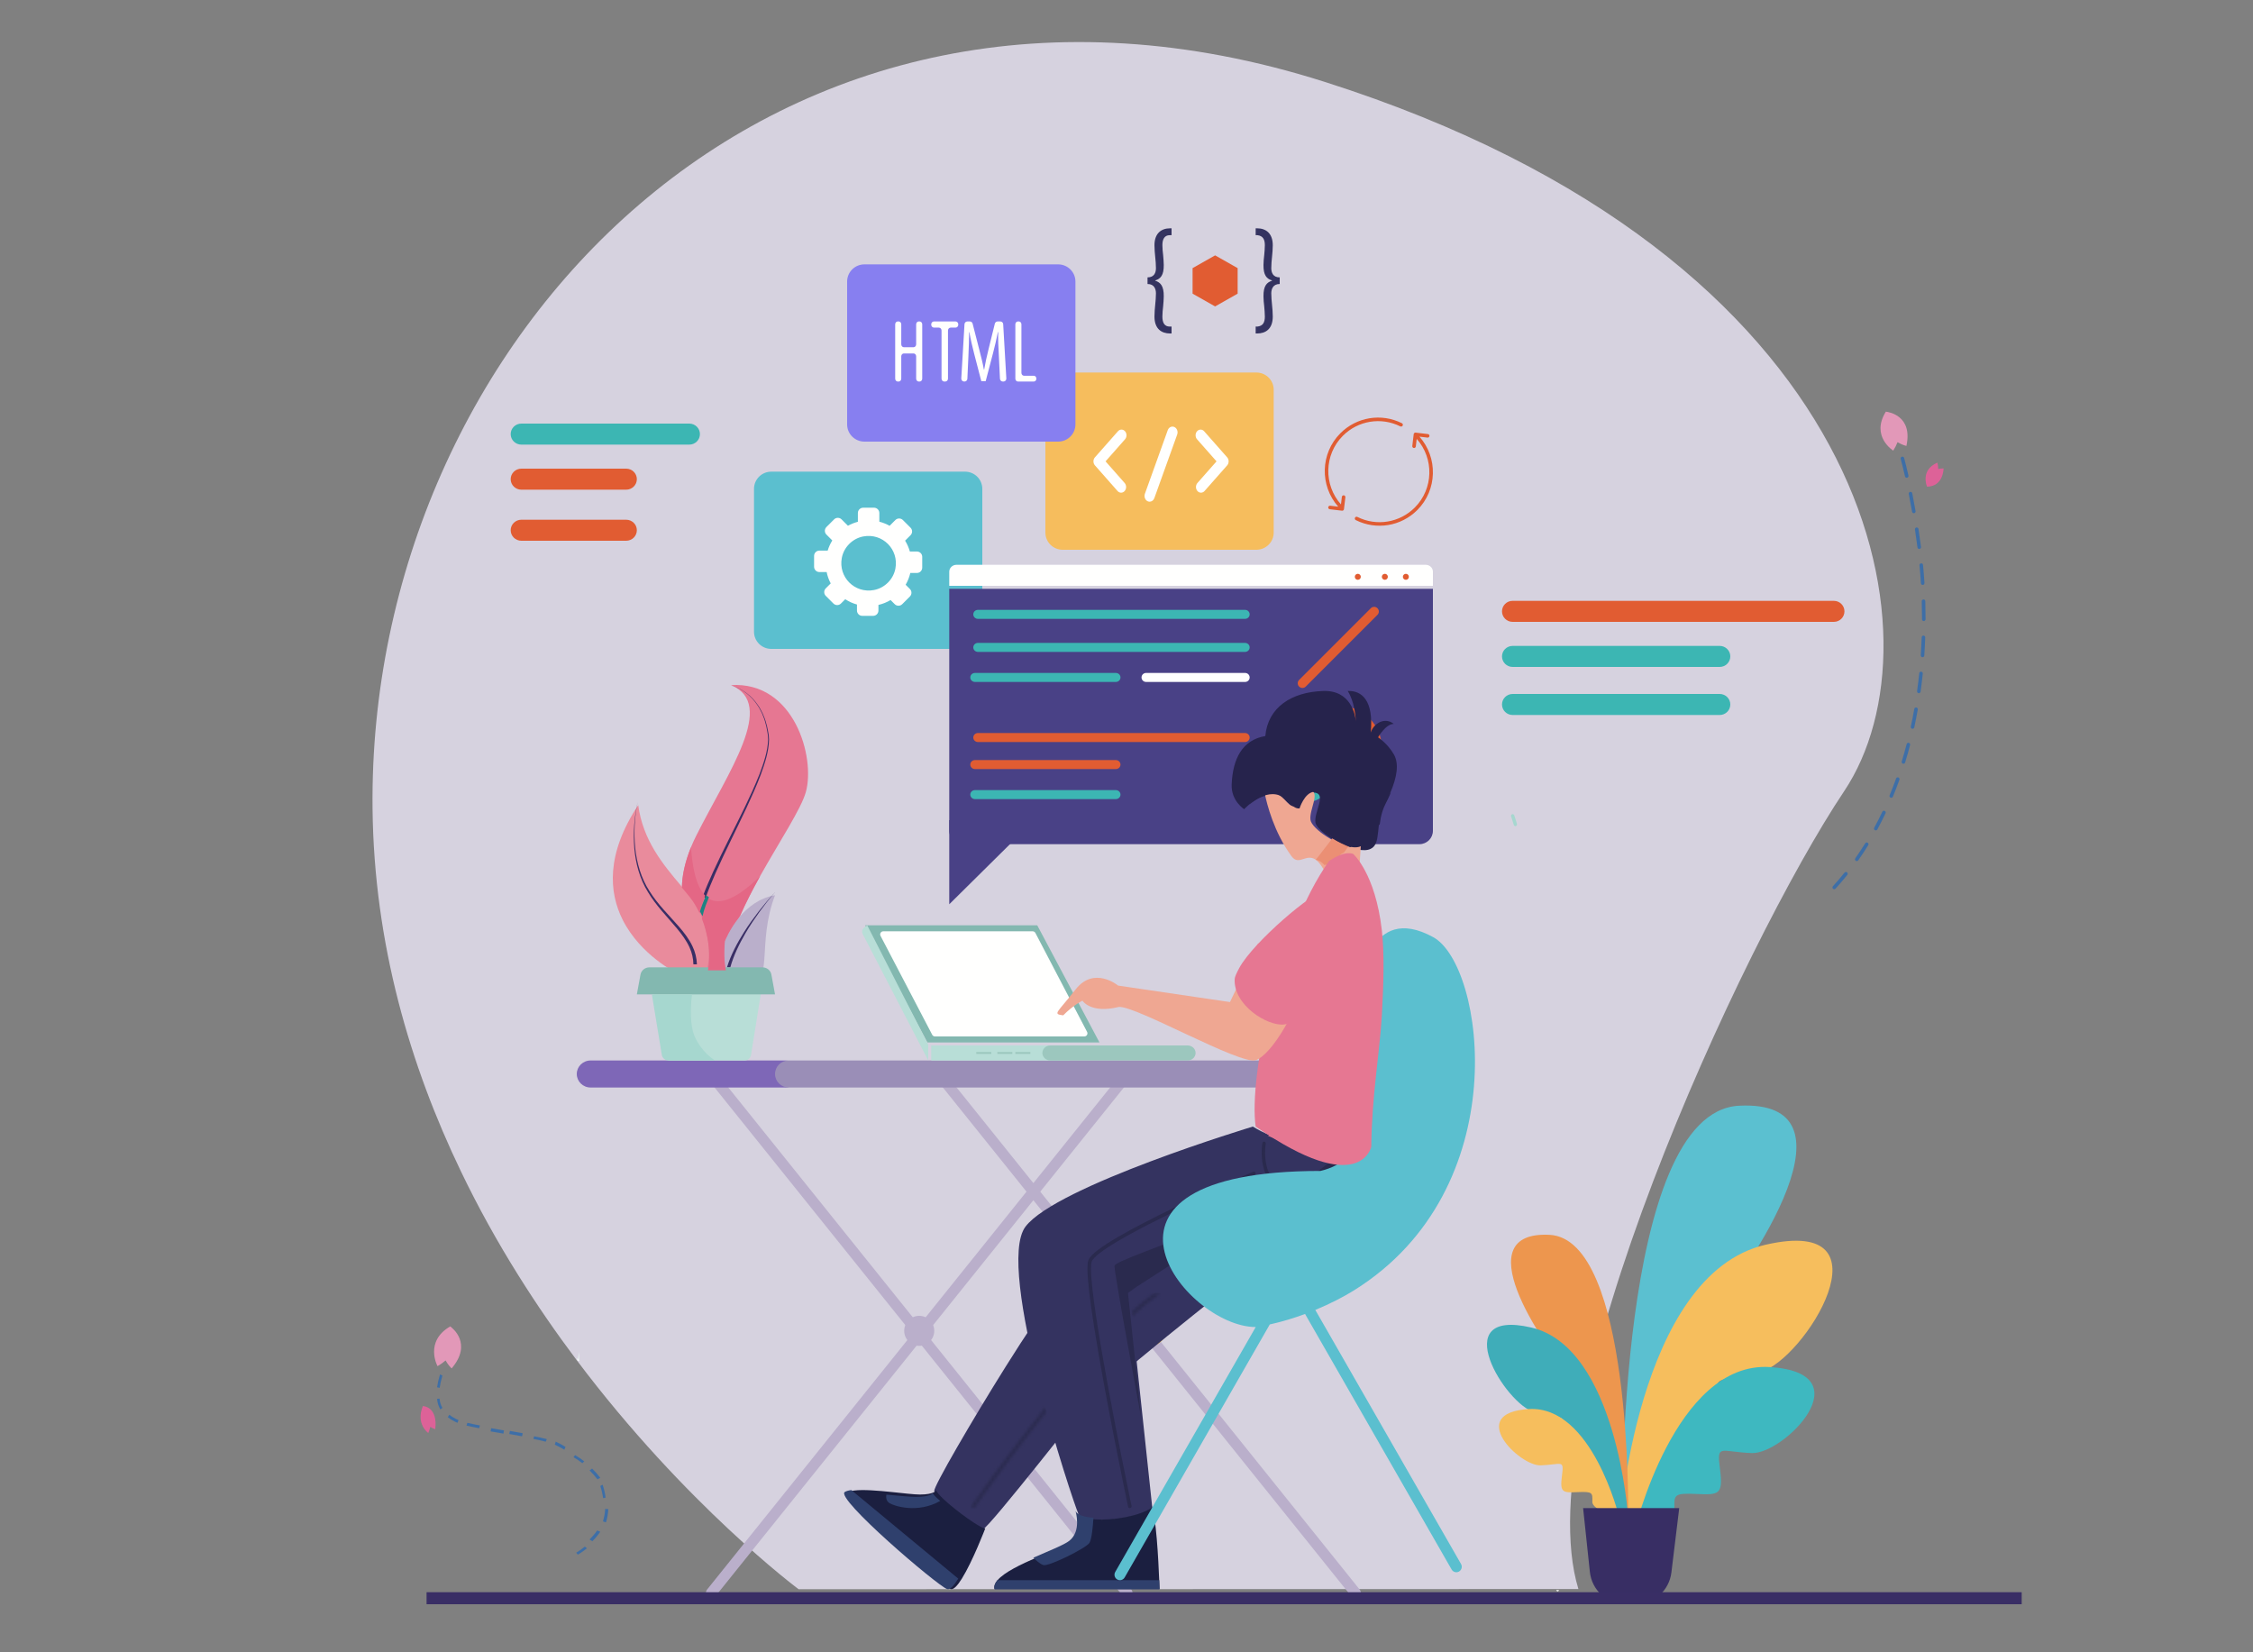 <?xml version="1.0" encoding="UTF-8"?>
<svg width="750px" height="550px" viewBox="0 0 750 550" version="1.1" xmlns="http://www.w3.org/2000/svg" xmlns:xlink="http://www.w3.org/1999/xlink">
    <rect x="0" y="0" width="750" height="550" fill="#808080" stroke="none"/>
    <!-- Generator: Sketch 52.2 (67145) - http://www.bohemiancoding.com/sketch -->
    <title>krisnela coding phase</title>
    <desc>Created with Sketch.</desc>
    <defs>
        <path d="M0.896,72.149 C0.779,72.149 0.66,72.114 0.556,72.041 C0.289,71.851 0.225,71.479 0.413,71.209 C0.419,71.2 11.406,55.398 25.167,38.248 C25.294,38.725 25.421,39.198 25.549,39.671 C15.486,52.253 6.974,64.014 3.309,69.163 C2.065,70.911 1.383,71.892 1.38,71.895 C1.266,72.061 1.082,72.149 0.896,72.149 Z M53.854,8.137 L53.699,6.663 C56.361,4.235 58.927,2.107 61.351,0.38 L63.451,0.38 C60.504,2.33 57.258,4.989 53.854,8.137 Z" id="path-1"></path>
    </defs>
    <g id="krisnela-coding-phase" stroke="none" stroke-width="1" fill="none" fill-rule="evenodd">
        <g id="Group" transform="translate(124, 14)">
            <path d="M489.901,249.361 C455.995,300.039 383.636,456.773 401.435,514.941 L141.843,515 C141.843,515 104.332,487.121 67.892,438.65 C61.27,429.844 54.683,420.349 48.369,410.224 C41.664,399.497 35.266,388.055 29.453,375.949 C12.559,340.843 0.503,300.158 0.016,255.188 C-1.685,99.522 133.283,-45.154 316.89,13.227 C500.495,71.608 523.798,198.682 489.901,249.361" id="Fill-4" fill="#D6D2DF"></path>
            <path d="M327.218,518 C326.696,518 326.179,517.772 325.826,517.334 L187.394,344.907 C186.776,344.137 186.898,343.014 187.665,342.394 C188.434,341.777 189.557,341.898 190.173,342.667 L328.606,515.093 C329.224,515.861 329.102,516.986 328.335,517.604 C328.005,517.87 327.611,518 327.218,518" id="Fill-5" fill="#BAAFCB"></path>
            <path d="M112.781,518 C112.389,518 111.994,517.87 111.666,517.604 C110.899,516.986 110.777,515.861 111.393,515.093 L249.826,342.667 C250.445,341.898 251.567,341.777 252.334,342.394 C253.102,343.014 253.224,344.137 252.605,344.907 L114.173,517.334 C113.82,517.772 113.303,518 112.781,518" id="Fill-6" fill="#BAAFCB"></path>
            <path d="M251.218,518 C250.696,518 250.18,517.772 249.827,517.334 L111.393,344.907 C110.777,344.137 110.899,343.014 111.666,342.394 C112.434,341.777 113.555,341.898 114.173,342.667 L252.606,515.093 C253.224,515.861 253.102,516.986 252.335,517.604 C252.005,517.87 251.61,518 251.218,518" id="Fill-7" fill="#BAAFCB"></path>
            <path d="M137.396,348 L72.604,348 C70.062,348 68,345.984 68,343.499 C68,341.014 70.062,339 72.604,339 L137.396,339 C139.938,339 142,341.014 142,343.499 C142,345.984 139.938,348 137.396,348" id="Fill-8" fill="#7E67B7"></path>
            <path d="M322,348 L138.559,348 C136.041,348 134,345.984 134,343.499 C134,341.014 136.041,339 138.559,339 L322,339 L322,348" id="Fill-9" fill="#9A8EB7"></path>
            <path d="M187,429 C187,431.762 184.762,434 182,434 C179.238,434 177,431.762 177,429 C177,426.24 179.238,424 182,424 C184.762,424 187,426.24 187,429" id="Fill-10" fill="#BAAFCB"></path>
            <path d="M264,429 C264,431.762 261.76,434 259,434 C256.238,434 254,431.762 254,429 C254,426.24 256.238,424 259,424 C261.76,424 264,426.24 264,429" id="Fill-11" fill="#F8C44E"></path>
            <path d="M197.236,202 L132.764,202 C129.58,202 127,199.439 127,196.282 L127,148.718 C127,145.561 129.58,143 132.764,143 L197.236,143 C200.42,143 203,145.561 203,148.718 L203,196.282 C203,199.439 200.42,202 197.236,202" id="Fill-12" fill="#5BBFCF"></path>
            <path d="M166.927,182.404 C160.522,183.616 155.019,178.113 156.231,171.708 C156.907,168.13 159.793,165.244 163.371,164.567 C169.776,163.357 175.279,168.859 174.068,175.264 C173.391,178.843 170.505,181.729 166.927,182.404 Z M181.231,169.58 L178.882,169.58 C178.522,168.297 177.99,167.081 177.298,165.967 L179.11,164.156 C179.8,163.465 179.8,162.344 179.11,161.654 L176.56,159.104 C175.868,158.414 174.749,158.414 174.058,159.104 L172.132,161.03 C171.068,160.431 169.927,159.961 168.722,159.656 L168.722,156.768 C168.722,155.791 167.931,155 166.954,155 L163.349,155 C162.371,155 161.579,155.791 161.579,156.768 L161.579,159.688 C160.41,159.99 159.302,160.434 158.269,161.004 L156.156,158.889 C155.466,158.199 154.345,158.199 153.655,158.889 L151.105,161.439 C150.414,162.131 150.414,163.25 151.105,163.941 L153.062,165.899 C152.408,166.94 151.893,168.076 151.523,169.277 L148.769,169.277 C147.792,169.277 147,170.068 147,171.045 L147,174.651 C147,175.628 147.792,176.42 148.769,176.42 L151.182,176.42 C151.453,177.753 151.911,179.022 152.539,180.197 L150.89,181.844 C150.199,182.535 150.199,183.655 150.89,184.345 L153.44,186.895 C154.132,187.586 155.251,187.586 155.942,186.895 L157.373,185.464 C158.567,186.241 159.881,186.841 161.276,187.229 L161.276,189.231 C161.276,190.208 162.069,191 163.046,191 L166.651,191 C167.629,191 168.421,190.208 168.421,189.231 L168.421,187.363 C169.866,187.023 171.227,186.472 172.466,185.731 L173.844,187.11 C174.534,187.801 175.653,187.801 176.345,187.11 L178.895,184.559 C179.586,183.869 179.586,182.749 178.895,182.059 L177.48,180.643 C178.182,179.437 178.71,178.121 179.034,176.723 L181.231,176.723 C182.206,176.723 183,175.931 183,174.954 L183,171.348 C183,170.371 182.206,169.58 181.231,169.58 Z" id="Fill-13" fill="#FFFFFE"></path>
            <path d="M294.236,169 L229.764,169 C226.581,169 224,166.441 224,163.282 L224,115.718 C224,112.559 226.581,110 229.764,110 L294.236,110 C297.419,110 300,112.559 300,115.718 L300,163.282 C300,166.441 297.419,169 294.236,169" id="Fill-14" fill="#F6BD5D"></path>
            <path d="M249.203,150 C248.776,150 248.349,149.816 248.023,149.447 L240.489,140.908 C239.837,140.17 239.837,138.972 240.489,138.235 L248.151,129.554 C248.802,128.815 249.859,128.815 250.511,129.554 C251.163,130.292 251.163,131.49 250.511,132.227 L244.029,139.571 L250.383,146.773 C251.035,147.511 251.035,148.709 250.383,149.447 C250.057,149.816 249.631,150 249.203,150" id="Fill-15" fill="#FFFFFE"></path>
            <path d="M275.796,150 C275.369,150 274.942,149.816 274.616,149.447 C273.964,148.709 273.964,147.511 274.616,146.773 L280.972,139.571 L274.488,132.227 C273.837,131.49 273.837,130.292 274.488,129.554 C275.141,128.815 276.197,128.815 276.848,129.554 L284.512,138.235 C284.826,138.589 285,139.07 285,139.571 C285,140.073 284.826,140.554 284.512,140.908 L276.976,149.447 C276.65,149.816 276.222,150 275.796,150" id="Fill-16" fill="#FFFFFE"></path>
            <path d="M258.697,153 C258.485,153 258.268,152.955 258.058,152.858 C257.189,152.459 256.773,151.337 257.125,150.354 L264.729,129.198 C265.083,128.218 266.068,127.74 266.942,128.144 C267.81,128.543 268.227,129.665 267.875,130.648 L260.27,151.803 C260,152.548 259.367,153 258.697,153" id="Fill-17" fill="#FFFFFE"></path>
            <path d="M353,181 L192,181 L192,176.298 C192,175.028 193.079,174 194.413,174 L350.587,174 C351.921,174 353,175.028 353,176.298 L353,181" id="Fill-18" fill="#FFFFFE"></path>
            <path d="M348.506,267 L196.495,267 C194.012,267 192,265.006 192,262.547 L192,182 L353,182 L353,262.547 C353,265.006 350.99,267 348.506,267" id="Fill-19" fill="#494186"></path>
            <path d="M345,178 C345,178.553 344.552,179 344.001,179 C343.448,179 343,178.553 343,178 C343,177.447 343.448,177 344.001,177 C344.552,177 345,177.447 345,178" id="Fill-20" fill="#E15C32"></path>
            <path d="M338,178 C338,178.553 337.553,179 337,179 C336.447,179 336,178.553 336,178 C336,177.447 336.447,177 337,177 C337.553,177 338,177.447 338,178" id="Fill-21" fill="#E15C32"></path>
            <path d="M329,178 C329,178.553 328.551,179 327.999,179 C327.447,179 327,178.553 327,178 C327,177.447 327.447,177 327.999,177 C328.551,177 329,177.447 329,178" id="Fill-22" fill="#E15C32"></path>
            <path d="M290.454,192 L201.548,192 C200.693,192 200,191.329 200,190.5 C200,189.671 200.693,189 201.548,189 L290.454,189 C291.309,189 292,189.671 292,190.5 C292,191.329 291.309,192 290.454,192" id="Fill-23" fill="#3CB6B3"></path>
            <path d="M290.454,203 L201.548,203 C200.693,203 200,202.329 200,201.5 C200,200.671 200.693,200 201.548,200 L290.454,200 C291.309,200 292,200.671 292,201.5 C292,202.329 291.309,203 290.454,203" id="Fill-24" fill="#3CB6B3"></path>
            <path d="M247.441,213 L200.561,213 C199.699,213 199,212.329 199,211.5 C199,210.671 199.699,210 200.561,210 L247.441,210 C248.301,210 249,210.671 249,211.5 C249,212.329 248.301,213 247.441,213" id="Fill-25" fill="#3CB6B3"></path>
            <path d="M290.454,233 L201.548,233 C200.693,233 200,232.329 200,231.5 C200,230.671 200.693,230 201.548,230 L290.454,230 C291.309,230 292,230.671 292,231.5 C292,232.329 291.309,233 290.454,233" id="Fill-26" fill="#E15C32"></path>
            <path d="M247.441,242 L200.561,242 C199.699,242 199,241.328 199,240.499 C199,239.672 199.699,239 200.561,239 L247.441,239 C248.301,239 249,239.672 249,240.499 C249,241.328 248.301,242 247.441,242" id="Fill-27" fill="#E15C32"></path>
            <path d="M247.441,252 L200.561,252 C199.699,252 199,251.328 199,250.499 C199,249.672 199.699,249 200.561,249 L247.441,249 C248.301,249 249,249.672 249,250.499 C249,251.328 248.301,252 247.441,252" id="Fill-28" fill="#3CB6B3"></path>
            <path d="M290.475,213 L257.526,213 C256.683,213 256,212.329 256,211.5 C256,210.671 256.683,210 257.526,210 L290.475,210 C291.318,210 292,210.671 292,211.5 C292,212.329 291.318,213 290.475,213" id="Fill-29" fill="#FFFFFE"></path>
            <path d="M334.542,190.67 L310.67,214.542 C310.059,215.153 309.069,215.153 308.458,214.542 C307.847,213.931 307.847,212.94 308.458,212.33 L332.33,188.458 C332.941,187.847 333.932,187.847 334.542,188.458 C335.153,189.068 335.153,190.059 334.542,190.67" id="Fill-30" fill="#E15C32"></path>
            <path d="M336,235.001 C336,242.732 329.73,249 321.999,249 C314.268,249 308,242.732 308,235.001 C308,227.268 314.268,221 321.999,221 C329.73,221 336,227.268 336,235.001" id="Fill-31" fill="#E15C32"></path>
            <path d="M319,245 C319,249.418 315.419,253 311.001,253 C306.582,253 303,249.418 303,245 C303,240.582 306.582,237 311.001,237 C315.419,237 319,240.582 319,245" id="Fill-32" fill="#3CB6B3"></path>
            <polyline id="Fill-33" fill="#494186" points="192 259 192 287 218 261.265"></polyline>
            <polyline id="Fill-34" fill="#83B8B0" points="164 294 221.285 294 242 333 184.715 333 164 294"></polyline>
            <path d="M186.323,330.443 L169.119,297.515 C168.759,296.824 169.262,296 170.045,296 L219.752,296 C220.141,296 220.497,296.214 220.677,296.557 L237.881,329.485 C238.242,330.176 237.739,331 236.956,331 L187.249,331 C186.86,331 186.503,330.786 186.323,330.443" id="Fill-35" fill="#FFFFFE"></path>
            <polygon id="Fill-36" fill="#B8DED7" points="186 339 232 339 232 334 186 334"></polygon>
            <path d="M271.344,334 L225.654,334 C224.188,334 223,335.12 223,336.499 C223,337.88 224.188,339 225.654,339 L271.344,339 C272.812,339 274,337.88 274,336.499 C274,335.12 272.812,334 271.344,334" id="Fill-37" fill="#9CC7BE"></path>
            <path d="M185,333.7 L164.688,294 L163.669,294.776 C163.013,295.277 162.809,296.188 163.193,296.927 L185,339 L185,333.7" id="Fill-38" fill="#B8DED7"></path>
            <polygon id="Fill-39" fill="#9CC7BE" points="201 336.804 206 336.804 206 336.196 201 336.196"></polygon>
            <polygon id="Fill-40" fill="#9CC7BE" points="208 336.804 213 336.804 213 336.196 208 336.196"></polygon>
            <polygon id="Fill-41" fill="#9CC7BE" points="214 336.804 219 336.804 219 336.196 214 336.196"></polygon>
            <path d="M289,411.274 C289,411.274 241.859,448.024 234.382,457.359 C231.563,460.896 226.645,467.087 221.552,473.434 C213.188,483.861 204.313,494.727 203.259,494.988 C201.577,495.414 187.431,484.632 187.004,482.306 C186.743,480.858 199.622,458.725 210.771,440.93 C217.559,430.114 223.695,420.883 225.852,418.89 C231.551,413.6 266.62,395 266.62,395 L289,411.274" id="Fill-42" fill="#343360"></path>
            <g id="Group-45" transform="translate(199, 416)">
                <mask id="mask-2" fill="white">
                    <use xlink:href="#path-1"></use>
                </mask>
                <g id="Clip-44"></g>
                <polygon id="Fill-43" fill="#2A2A4E" mask="url(#mask-2)" points="0.225 72.149 63.451 72.149 63.451 0.38 0.225 0.38"></polygon>
            </g>
            <path d="M338.74,250.086 C338.239,251.232 337.663,252.425 337.018,253.643 C333.535,260.28 336.108,266.928 332.135,268.623 C331.897,268.719 331.632,268.814 331.334,268.874 C326.212,270.008 314.414,263.204 313.898,259.803 C313.385,256.401 317.536,250.576 313.898,249.872 C310.262,249.167 308.299,255.266 308.299,255.266 C305.308,255.577 304.243,250.576 299.336,250.576 C298.643,250.576 297.961,250.672 297.303,250.839 C294.994,251.412 292.972,252.832 291.678,253.93 C290.722,254.729 290.171,255.362 290.171,255.362 C290.171,255.362 285.804,252.605 286.007,247.174 C286.353,238.568 289.536,232.29 297.207,231.012 C298.056,221.44 305.954,216.331 316.506,216.009 C325.758,215.722 327.145,224.018 327.36,226.083 C327.278,224.543 326.847,219.481 324.645,216.009 C329.275,215.805 333.356,219.101 332.29,229.843 C333.356,226.645 337.089,224.626 339.961,226.965 C337.304,226.965 334.743,231.429 334.743,231.429 C334.743,231.429 337.867,233.423 339.997,237.111 C341.768,240.156 341.098,244.655 338.74,250.086" id="Fill-46" fill="#26234C"></path>
            <path d="M329,267.679 L328.891,269.244 L328.518,274.791 C328.518,274.791 320.689,282.011 316.248,274.791 L316.15,274.649 C314.775,272.445 313.533,271.674 312.4,271.531 C311.542,271.42 310.74,271.664 309.973,271.909 C308.554,272.362 307.253,272.816 305.925,270.998 C300.077,262.996 297.747,253.727 297,250.016 C297.604,249.851 298.23,249.756 298.867,249.756 C303.376,249.756 304.354,254.722 307.102,254.414 C307.102,254.414 308.905,248.357 312.246,249.056 C315.588,249.756 311.774,255.54 312.246,258.919 C312.455,260.424 314.732,262.605 317.61,264.455 C320.964,266.624 325.143,268.343 327.79,268.012 C327.955,267.987 328.111,267.962 328.264,267.928 C328.538,267.868 328.781,267.774 329,267.679" id="Fill-47" fill="#EFA792"></path>
            <path d="M319.926,277 C319.269,276.492 318.644,275.786 318.075,274.83 L317.979,274.685 C317.644,274.132 317.319,273.669 317,273.28 C318.403,271.999 320.663,270.356 322.999,269.001 C322.999,269.001 323,269.001 323,269 C322.417,269.966 322.125,270.643 322.031,270.876 L322.02,270.96 C321.857,271.746 321.694,272.569 321.542,273.428 C321.376,274.317 321.21,275.24 321.047,276.199 C320.708,276.44 320.333,276.709 319.926,277" id="Fill-49" fill="#EB8F74"></path>
            <path d="M339,379.363 C339,380.207 330.492,399.971 323.356,402.8 C316.221,405.628 273.218,402.515 273.218,402.515 L251.956,416.361 L259.507,487.147 L259.603,488.088 C253.1,492.318 236.718,493.459 234.951,489.81 L234.94,489.785 C233.233,486.113 207.151,407.886 217.364,394.325 C227.566,380.777 293.061,361 293.061,361 C294.768,362.082 296.748,363.056 298.908,363.925 C306.186,366.895 315.434,368.761 322.474,369.855 C325.181,370.272 327.556,370.581 329.37,370.793 C331.661,371.067 333.045,371.175 333.045,371.175 C333.045,371.175 339,378.508 339,379.363" id="Fill-51" fill="#343360"></path>
            <path d="M262,515 L207.089,515 C206.816,514.032 207.184,513.053 208.014,512.061 C210.24,509.393 215.822,506.713 221.202,504.4 C226.309,502.204 231.216,500.317 232.862,499.018 C236.738,495.96 234.948,490.011 234.841,489.645 C235.433,490.861 237.673,491.544 240.637,491.746 C246.454,492.159 255.046,490.719 259.323,487.935 L259.228,487 C260.863,490.117 261.634,505.522 261.894,512.061 C261.965,513.866 262,515 262,515" id="Fill-52" fill="#1B1F40"></path>
            <path d="M240,491.209 C239.829,493.952 239.438,498.394 238.658,499.587 C237.5,501.361 225.037,507.554 223.305,506.96 C222.184,506.587 220.818,505.345 220,504.514 C225.256,502.205 230.305,500.221 231.999,498.855 C235.988,495.64 234.146,489.385 234.036,489 C234.645,490.278 236.95,490.997 240,491.209" id="Fill-53" fill="#2F406D"></path>
            <path d="M262,515 L207.089,515 C206.816,514.012 207.184,513.013 208.014,512 L261.894,512 C261.965,513.843 262,515 262,515" id="Fill-54" fill="#2F406D"></path>
            <path d="M204,494.716 C204,494.716 199.813,505.687 196.185,511.493 C194.746,513.81 193.379,515.312 192.414,514.945 C189.025,513.68 154.961,484.891 158.219,482.787 C158.696,482.48 159.457,482.267 160.409,482.148 C163.371,481.77 168.283,482.183 172.827,482.645 C176.727,483.047 180.354,483.484 182.246,483.484 C187.05,483.484 187.681,482.077 187.681,482.077 C187.788,482.633 188.692,483.686 190.036,484.962 C194.246,488.934 202.715,495.036 204,494.716" id="Fill-55" fill="#1B1F40"></path>
            <path d="M189,485.604 C181.472,489.893 173.622,487.312 172.07,486.33 C170.929,485.614 170.929,484.282 171.055,483.512 C175.122,483.875 178.904,484.27 180.877,484.27 C185.886,484.27 186.544,483 186.544,483 C186.656,483.502 187.598,484.452 189,485.604" id="Fill-56" fill="#2F406D"></path>
            <path d="M195,511.477 C193.568,513.804 192.208,515.313 191.247,514.945 C187.875,513.674 153.976,484.755 157.218,482.641 C157.693,482.334 158.45,482.119 159.398,482 L195,511.477" id="Fill-57" fill="#2F406D"></path>
            <path d="M302.43,382 C302.351,382 302.27,381.984 302.194,381.946 C299.542,380.657 297.97,378.482 297.094,376.208 C296.214,373.931 296.001,371.548 296,369.715 C296,367.831 296.23,366.523 296.234,366.498 C296.285,366.204 296.525,366 296.794,366 C296.829,366 296.863,366.003 296.898,366.01 C297.209,366.073 297.412,366.392 297.353,366.723 C297.353,366.723 297.342,366.788 297.323,366.928 C297.302,367.07 297.275,367.277 297.248,367.542 C297.195,368.071 297.139,368.827 297.139,369.715 C297.139,371.447 297.349,373.682 298.147,375.741 C298.949,377.804 300.307,379.683 302.666,380.836 C302.953,380.975 303.079,381.337 302.948,381.644 C302.854,381.867 302.646,382 302.43,382" id="Fill-59" fill="#2A2A4E"></path>
            <path d="M252.101,488 C251.828,488 251.582,487.809 251.523,487.53 C251.523,487.525 243.923,451.418 240.118,427.043 C238.85,418.91 238.001,412.102 238,408.294 C238.004,407.076 238.075,406.176 238.303,405.526 C238.51,404.966 238.909,404.431 239.458,403.855 C240.007,403.28 240.715,402.672 241.563,402.025 C243.258,400.733 245.511,399.29 248.14,397.755 C253.394,394.687 260.145,391.255 266.816,388.041 C280.155,381.611 293.172,376.051 293.176,376.048 C293.251,376.016 293.331,376 293.408,376 C293.637,376 293.857,376.136 293.952,376.36 C294.081,376.661 293.941,377.009 293.64,377.138 C293.636,377.139 292.035,377.824 289.373,378.993 C286.71,380.163 282.991,381.814 278.769,383.745 C270.325,387.605 259.863,392.582 251.815,397.032 C246.454,399.989 242.145,402.747 240.312,404.674 C239.822,405.182 239.521,405.629 239.416,405.93 C239.277,406.295 239.178,407.143 239.182,408.294 C239.178,414.705 241.76,430.694 244.668,446.563 C247.575,462.444 250.808,478.258 252.101,484.5 C252.469,486.285 252.68,487.284 252.68,487.286 C252.748,487.606 252.543,487.92 252.224,487.988 C252.183,487.997 252.141,488 252.101,488" id="Fill-60" fill="#2A2A4E"></path>
            <path d="M255.901,458 C255.901,458 247,410.473 247,407.366 C247,404.713 305.842,387.747 321.352,370 C324.033,370.423 326.387,370.73 328.181,370.94 C328.214,371.169 328.246,371.398 328.278,371.625 C328.734,374.981 329,378.081 329,380.763 C329,386.558 327.759,390.414 324.519,390.746 C316.373,391.6 311.031,391.873 309.07,400.04 L272.556,402.578 L254.364,414.337 L251.493,416.388 L255.901,458" id="Fill-61" fill="#2A2A4E"></path>
            <path d="M296,347 C296.475,345.936 296.973,344.789 297.51,343.545 C298.606,340.981 299.283,337.299 299.7,333.04 C307.353,325.727 314.024,314.744 313.7,305 C314.204,310.61 314.628,322.521 310.088,328.904 C306.324,334.195 300.261,340.911 296,347" id="Fill-62" fill="#25ABA7"></path>
            <path d="M328,371 C326.214,370.785 323.876,370.474 321.211,370.054 C314.277,368.95 305.168,367.068 298,364.07 C304.322,363.842 317.85,359.597 319.484,328 C320.223,333.912 321.34,340.039 322.891,346.311 C324.966,354.639 326.93,363.431 328,371" id="Fill-64" fill="#E67792"></path>
            <path d="M316.764,273.755 C316.584,273.558 316.409,273.389 316.235,273.245 C316.409,273.389 316.586,273.557 316.765,273.753 C316.765,273.755 316.765,273.755 316.764,273.755" id="Fill-65" fill="#E7F4F1"></path>
            <path d="M316.959,274 C316.7,273.709 316.445,273.46 316.194,273.249 C315.423,272.595 314.694,272.305 314,272.222 L319.581,265 C321.278,266.044 323.17,266.987 324.994,267.657 L325,267.652 L324.994,267.657 C324.483,268.271 324.061,268.839 323.716,269.342 C323.626,269.47 323.543,269.596 323.464,269.716 C320.931,271.072 318.481,272.717 316.959,274" id="Fill-66" fill="#EB8F74"></path>
            <path d="M296,335 C295.846,334.992 295.691,334.98 295.531,334.962 C295.691,334.98 295.846,334.992 296,335 M295.142,334.91 C289.797,334.082 281.676,328.13 282.01,321 C281.676,328.13 289.797,334.082 295.142,334.91" id="Fill-68" fill="#1E7572"></path>
            <path d="M335.195,261 C335.312,259.732 335.483,258.381 335.805,257 C335.484,258.38 335.315,259.73 335.198,260.997 C335.197,260.999 335.196,260.999 335.195,261" id="Fill-69" fill="#232340"></path>
            <path d="M325.521,268 C324.533,267.644 323.522,267.213 322.535,266.727 C321.672,266.302 320.825,265.836 320.022,265.348 C318.628,264.507 317.362,263.597 316.369,262.712 C315.136,261.611 314.32,260.548 314.191,259.696 C314.16,259.488 314.146,259.269 314.147,259.044 C314.15,256.705 315.698,253.577 315.698,251.564 C315.698,250.569 315.32,249.847 314.191,249.625 C313.993,249.585 313.8,249.568 313.611,249.568 C313.61,249.568 313.607,249.568 313.606,249.568 C311.913,249.572 310.629,251.064 309.783,252.497 C309.004,253.822 308.599,255.096 308.599,255.096 C308.51,255.106 308.421,255.11 308.335,255.11 C308.333,255.11 308.33,255.11 308.329,255.11 C306.771,255.107 305.726,253.615 304.277,252.301 C303.134,251.265 301.741,250.34 299.648,250.34 C298.956,250.34 298.275,250.437 297.618,250.606 C295.311,251.187 293.292,252.627 292,253.741 C292,253.741 296.557,247.259 303.883,247.259 C304.623,247.259 305.391,247.326 306.186,247.471 C306.186,247.471 305.057,245.292 300.027,245.292 C299.728,245.292 299.416,245.3 299.088,245.316 C303.942,243.714 308.1,243 311.583,243 C316.866,243 320.599,244.642 322.868,247.326 C324.892,249.727 328.714,252.502 332.761,252.503 C334.853,252.503 337.004,251.762 339,249.843 C338.499,251.005 337.924,252.215 337.28,253.45 C336.817,254.344 336.462,255.238 336.185,256.119 C335.715,257.611 335.465,259.071 335.294,260.44 C334.592,260.808 333.929,261.182 333.3,261.56 C329.608,263.787 327.123,266.098 325.521,268" id="Fill-70" fill="#26234C"></path>
            <path d="M322,266 C321.134,265.581 320.285,265.121 319.479,264.634 L319.475,264.64 C318.077,263.804 316.81,262.901 315.814,262.022 C316.81,262.9 318.08,263.801 319.479,264.634 C320.285,265.118 321.134,265.58 322,266 M313.628,259.035 C313.597,258.828 313.583,258.611 313.584,258.389 C313.583,258.611 313.597,258.828 313.628,259.035 M307.747,254.491 C306.183,254.488 305.135,253.01 303.681,251.708 C305.135,253.01 306.183,254.488 307.747,254.491 M315.14,250.978 C315.14,249.992 314.76,249.277 313.628,249.057 C313.43,249.018 313.235,249 313.047,249 C313.235,249 313.429,249.018 313.628,249.057 C314.76,249.277 315.14,249.992 315.14,250.978 M297,250.029 C297.659,249.862 298.342,249.765 299.036,249.765 C298.342,249.765 297.659,249.862 297,250.029" id="Fill-71" fill="#EB8F74"></path>
            <path d="M335.5,262.505 C335.5,262.505 335.5,262.503 335.498,262.502 C335.498,262.5 335.498,262.498 335.5,262.495 C335.5,262.497 335.5,262.498 335.502,262.498 C335.502,262.5 335.502,262.502 335.5,262.505" id="Fill-72" fill="#232340"></path>
            <path d="M334.932,262.807 C334.647,262.587 334.358,262.382 334.067,262.193 C334.358,262.38 334.646,262.582 334.933,262.8 C334.932,262.803 334.932,262.805 334.932,262.807" id="Fill-73" fill="#1F1816"></path>
            <path d="M324.993,267.933 C324.001,267.692 322.99,267.397 322,267.067 C322.992,267.397 324.007,267.688 325,267.928 L324.993,267.933" id="Fill-74" fill="#191413"></path>
            <path d="M324.995,268 C323.312,267.245 321.566,266.183 320,265.007 L320.004,265 C320.735,265.553 321.505,266.077 322.29,266.553 C323.187,267.102 324.102,267.593 325,267.995 L324.995,268" id="Fill-75" fill="#E5765A"></path>
            <path d="M380.447,261 C380.214,261 379.996,260.838 379.921,260.585 C379.645,259.654 379.423,258.959 379.271,258.496 C379.119,258.033 379.038,257.812 379.038,257.812 C378.927,257.505 379.068,257.16 379.351,257.041 C379.417,257.013 379.485,257 379.552,257 C379.774,257 379.981,257.143 380.066,257.378 C380.07,257.39 380.413,258.336 380.974,260.223 C381.067,260.536 380.906,260.872 380.616,260.971 C380.56,260.991 380.502,261 380.447,261" id="Fill-79" fill="#A6D7CF"></path>
            <path d="M486.591,282 C486.448,282 486.305,281.948 486.192,281.843 C485.951,281.623 485.935,281.248 486.155,281.006 C487.501,279.53 488.794,278.017 490.033,276.469 C490.15,276.324 490.32,276.249 490.494,276.249 C490.624,276.249 490.755,276.291 490.863,276.38 C491.118,276.584 491.158,276.958 490.954,277.213 C489.699,278.78 488.391,280.312 487.027,281.807 C486.91,281.935 486.751,282 486.591,282 M494.1,272.632 C493.983,272.632 493.863,272.595 493.761,272.523 C493.494,272.333 493.43,271.963 493.618,271.695 C494.766,270.063 495.864,268.401 496.91,266.71 C497.021,266.529 497.214,266.429 497.412,266.429 C497.518,266.429 497.626,266.458 497.723,266.518 C498,266.691 498.085,267.056 497.914,267.334 C496.856,269.046 495.747,270.729 494.584,272.379 C494.469,272.543 494.287,272.632 494.1,272.632 M500.424,262.414 C500.329,262.414 500.232,262.391 500.142,262.341 C499.855,262.185 499.749,261.824 499.905,261.537 C500.856,259.783 501.757,258.004 502.611,256.204 C502.712,255.989 502.924,255.864 503.145,255.864 C503.23,255.864 503.317,255.883 503.399,255.922 C503.694,256.063 503.82,256.417 503.678,256.712 C502.816,258.533 501.904,260.331 500.944,262.104 C500.837,262.301 500.633,262.414 500.424,262.414 M505.58,251.553 C505.505,251.553 505.429,251.538 505.355,251.508 C505.053,251.382 504.91,251.035 505.034,250.732 C505.797,248.887 506.512,247.024 507.184,245.145 C507.27,244.903 507.499,244.752 507.74,244.752 C507.806,244.752 507.874,244.764 507.941,244.787 C508.247,244.897 508.407,245.237 508.297,245.545 C507.619,247.442 506.896,249.324 506.126,251.186 C506.033,251.415 505.813,251.553 505.58,251.553 M509.635,240.229 C509.577,240.229 509.518,240.22 509.46,240.202 C509.148,240.106 508.973,239.774 509.069,239.461 C509.655,237.549 510.198,235.628 510.701,233.697 C510.77,233.429 511.01,233.252 511.273,233.252 C511.322,233.252 511.373,233.259 511.423,233.272 C511.738,233.355 511.927,233.678 511.845,233.996 C511.339,235.944 510.79,237.883 510.2,239.81 C510.122,240.065 509.888,240.229 509.635,240.229 M512.668,228.585 C512.626,228.585 512.584,228.581 512.541,228.572 C512.223,228.503 512.02,228.187 512.09,227.866 C512.514,225.91 512.899,223.948 513.245,221.985 C513.297,221.697 513.545,221.495 513.827,221.495 C513.861,221.495 513.896,221.498 513.931,221.504 C514.251,221.56 514.467,221.869 514.409,222.191 C514.061,224.169 513.672,226.146 513.245,228.119 C513.185,228.397 512.94,228.585 512.668,228.585 M514.763,216.736 C514.737,216.736 514.709,216.734 514.68,216.73 C514.358,216.685 514.131,216.386 514.176,216.062 C514.452,214.073 514.69,212.088 514.893,210.107 L514.894,210.107 C514.924,209.802 515.181,209.575 515.48,209.575 C515.501,209.575 515.521,209.576 515.541,209.578 C515.866,209.611 516.103,209.902 516.07,210.228 C515.865,212.223 515.625,214.223 515.348,216.224 C515.307,216.521 515.053,216.736 514.763,216.736 M515.992,204.763 C515.979,204.763 515.964,204.763 515.951,204.761 C515.625,204.74 515.379,204.457 515.402,204.13 C515.538,202.121 515.639,200.124 515.709,198.138 C515.719,197.818 515.982,197.566 516.298,197.566 C516.305,197.566 516.312,197.566 516.32,197.566 C516.646,197.577 516.9,197.853 516.89,198.18 C516.821,200.177 516.718,202.189 516.581,204.211 C516.559,204.524 516.301,204.763 515.992,204.763 M516.408,192.734 C516.081,192.734 515.817,192.467 515.817,192.139 L515.818,191.781 C515.818,189.883 515.788,188.002 515.732,186.141 C515.722,185.813 515.979,185.541 516.305,185.53 C516.311,185.53 516.317,185.53 516.323,185.53 C516.642,185.53 516.905,185.784 516.913,186.104 C516.971,187.977 517,189.871 517,191.781 L517,192.142 C516.999,192.468 516.734,192.734 516.408,192.734 M516.042,180.704 C515.733,180.704 515.473,180.462 515.453,180.149 C515.326,178.123 515.167,176.129 514.979,174.169 C514.949,173.843 515.187,173.553 515.511,173.523 C515.531,173.52 515.55,173.52 515.569,173.52 C515.869,173.52 516.128,173.749 516.156,174.056 C516.346,176.027 516.506,178.036 516.633,180.074 C516.653,180.401 516.406,180.682 516.08,180.703 C516.068,180.704 516.055,180.704 516.042,180.704 M514.893,168.727 C514.599,168.727 514.345,168.51 514.306,168.21 C514.038,166.143 513.759,164.16 513.471,162.263 C513.424,161.938 513.645,161.637 513.968,161.588 C513.999,161.583 514.027,161.58 514.058,161.58 C514.344,161.58 514.596,161.792 514.641,162.085 C514.929,163.991 515.209,165.982 515.479,168.057 C515.521,168.382 515.293,168.679 514.969,168.721 C514.943,168.726 514.917,168.727 514.893,168.727 M513.093,156.827 C512.81,156.827 512.561,156.624 512.511,156.335 C512.147,154.243 511.777,152.276 511.41,150.435 C511.347,150.113 511.553,149.8 511.874,149.737 C511.913,149.729 511.952,149.725 511.991,149.725 C512.267,149.725 512.514,149.921 512.57,150.202 C512.938,152.053 513.31,154.029 513.675,156.132 C513.731,156.454 513.516,156.761 513.194,156.818 C513.161,156.824 513.126,156.827 513.093,156.827 M510.73,145.028 C510.461,145.028 510.217,144.842 510.155,144.567 C509.652,142.374 509.167,140.433 508.718,138.745 C508.634,138.429 508.822,138.104 509.137,138.02 C509.187,138.006 509.239,138 509.29,138 C509.551,138 509.789,138.174 509.86,138.439 C510.312,140.142 510.801,142.096 511.306,144.302 C511.38,144.62 511.182,144.939 510.863,145.012 C510.818,145.022 510.775,145.028 510.73,145.028" id="Fill-80" fill="#3D6EA7"></path>
            <path d="M354,340 C354,339.14 354,338.292 353.988,337.445 C354,338.292 354,339.14 354,340 M332.485,261.296 C332.324,261.194 332.163,261.095 332,261 C332.163,261.095 332.324,261.194 332.485,261.296" id="Fill-84" fill="#72ADA5"></path>
            <path d="M144.255,249.66 C142.714,255.178 135.643,265.883 129.187,277.346 C122.129,289.853 115.817,303.253 118.286,311.761 C118.9,313.896 119.177,315.462 119.177,316.59 C119.202,320.293 116.347,319.142 113.468,317.041 C110.529,314.894 107.553,311.761 107.553,311.761 L107.77,295.265 C107.77,295.265 98.279,286.673 106.073,267.876 C106.566,266.689 107.132,265.455 107.77,264.173 C118.503,242.813 134.595,220.395 119.358,214.046 C140.401,212.777 147.484,238.113 144.255,249.66" id="Fill-86" fill="#E67792"></path>
            <path d="M118.502,213.5 C118.501,213.5 118.499,213.5 118.498,213.5 C118.499,213.5 118.501,213.5 118.502,213.5" id="Fill-87" fill="#E0F1EE"></path>
            <path d="M110.831,285 C110.54,284.786 110.263,284.546 110,284.282 C111.003,281.574 112.158,278.93 113.345,276.308 C116.687,268.999 120.44,261.903 123.925,254.689 C125.666,251.082 127.349,247.448 128.812,243.73 C130.215,240.011 131.563,236.177 131.696,232.203 L131.622,230.727 L131.376,229.255 C131.245,228.265 130.981,227.306 130.712,226.347 C130.484,225.376 130.045,224.471 129.703,223.536 C129.246,222.65 128.839,221.734 128.258,220.916 C126.112,217.567 122.687,214.903 118.704,214 C122.699,214.855 126.179,217.482 128.387,220.834 C128.984,221.654 129.406,222.571 129.878,223.461 C130.234,224.398 130.69,225.307 130.931,226.284 C131.216,227.248 131.494,228.214 131.639,229.208 L131.906,230.692 L132,232.204 C131.915,236.259 130.601,240.129 129.24,243.887 C127.818,247.643 126.176,251.308 124.479,254.944 C121.081,262.212 117.416,269.354 114.184,276.67 C112.982,279.417 111.818,282.184 110.831,285" id="Fill-88" fill="#392E65"></path>
            <path d="M134,284 C127.705,300.538 134,313.084 124.547,314.87 C120.22,315.692 118.311,312.496 117.521,308.785 C116.578,304.392 117.203,299.281 117.203,299.281 C117.203,299.281 118.806,295.194 122.176,291.224 C124.924,287.994 128.825,284.847 134,284" id="Fill-89" fill="#BAAFCB"></path>
            <path d="M111.999,303.597 C111.962,307.462 111.079,310.738 109.261,312.458 C109.081,312.637 108.902,312.789 108.734,312.919 C104.202,316.537 101.309,309.914 101.309,309.914 C101.309,309.914 89.257,304.057 83.277,292.168 C78.698,283.035 77.681,270.332 88.455,254 C90.034,265.63 96.502,273.55 102.911,281.067 L102.911,281.08 C103.713,282.021 104.502,282.941 105.29,283.871 C109.727,289.116 112.059,297.176 111.999,303.597" id="Fill-90" fill="#E98B9C"></path>
            <path d="M88.5,253.502 C88.5,253.501 88.5,253.499 88.501,253.498 C88.5,253.499 88.5,253.501 88.5,253.502 C88.499,253.503 88.5,253.502 88.5,253.502" id="Fill-91" fill="#E0F1EE"></path>
            <path d="M108,307 L106.828,307 C106.797,305.07 106.359,303.151 105.544,301.37 C104.517,299.092 102.988,297.034 101.357,295.064 C98.083,291.131 94.358,287.424 91.702,282.941 C88.936,278.521 87.599,273.382 87.15,268.283 C86.763,263.164 87.119,257.995 88.268,253 C88.268,253 88.266,253.001 88.268,253 C87.218,258.014 86.966,263.18 87.45,268.256 C87.997,273.318 89.417,278.349 92.218,282.635 C94.912,286.993 98.657,290.581 102.053,294.499 C103.742,296.463 105.366,298.549 106.503,300.944 C107.41,302.821 107.929,304.902 108,307" id="Fill-92" fill="#392E65"></path>
            <path d="M134.498,283.503 C134.498,283.502 134.498,283.503 134.498,283.502 C134.5,283.501 134.5,283.499 134.502,283.497 C134.5,283.499 134.499,283.501 134.498,283.503" id="Fill-93" fill="#E7F4F1"></path>
            <path d="M119.108,308 L118,308 C119.298,303.802 121.391,299.908 123.706,296.232 C125.2,293.861 126.851,291.595 128.565,289.382 C130.288,287.182 132.084,285.036 134,283 C134,283.001 134,283 134,283.001 C132.157,285.101 130.444,287.307 128.806,289.559 C127.178,291.823 125.62,294.135 124.221,296.538 C122.106,300.171 120.23,304.005 119.108,308" id="Fill-94" fill="#392E65"></path>
            <path d="M129.964,312.593 L125.996,337.216 C125.799,338.249 124.906,339 123.862,339 L99.138,339 C98.095,339 97.201,338.249 97.004,337.216 L93.779,317.223 L93.036,312.593 C92.792,311.245 93.813,310 95.171,310 L127.829,310 C129.187,310 130.208,311.245 129.964,312.593" id="Fill-95" fill="#B8DED7"></path>
            <path d="M134,317 L88,317 L89.213,310.4 C89.477,309.016 90.726,308 92.191,308 L129.822,308 C131.274,308 132.534,309.016 132.787,310.4 L134,317" id="Fill-96" fill="#83B8B0"></path>
            <path d="M123,290 C123.913,288.021 124.927,286.011 126,284 C124.93,286.009 123.917,288.019 123,289.999 C123,289.999 123,289.999 123,290" id="Fill-97" fill="#E7F4F1"></path>
            <path d="M117.634,309 L111.644,309 C111.932,307.674 112.079,306.189 112.094,304.61 C112.095,304.533 112.095,304.456 112.095,304.377 C112.097,300.445 111.264,295.939 109.651,291.813 C109.9,290.429 110.232,289.053 110.634,287.693 C110.91,286.734 111.213,285.781 111.533,284.834 C112.231,285.365 113.018,285.734 113.901,285.898 C114.274,285.968 114.654,286 115.043,286 C119.444,286 124.822,281.778 129,277.677 C127.813,279.838 126.649,282.025 125.546,284.211 C124.41,286.455 123.337,288.7 122.371,290.909 C118.95,295.006 117.323,299.226 117.323,299.226 C117.32,299.246 116.69,304.485 117.634,309 M108.904,290.05 C107.94,287.949 106.763,285.989 105.381,284.31 C104.592,283.353 103.803,282.406 103,281.437 L103,281.424 C103.096,277.7 103.934,273.238 106.041,268 C106.315,272.86 107.307,280.57 110.718,284.108 C110.33,285.19 109.966,286.283 109.631,287.389 C109.36,288.264 109.116,289.152 108.904,290.05" id="Fill-98" fill="#E46785"></path>
            <path d="M109.853,291 C109.587,290.457 109.302,289.923 109,289.398 C109.242,288.582 109.521,287.776 109.829,286.98 C110.211,285.976 110.627,284.983 111.071,284 C111.364,284.242 111.675,284.463 112,284.66 C111.635,285.52 111.289,286.385 110.974,287.256 C110.515,288.492 110.136,289.743 109.853,291" id="Fill-99" fill="#1D8382"></path>
            <path d="M118,298 C118,298 119.612,293.942 123,290.001 C123,290 123,290 123,290 C119.612,293.942 118,298 118,298" id="Fill-100" fill="#1E7572"></path>
            <path d="M111.553,309 L111.549,309 C111.832,307.707 111.975,306.245 111.999,304.7 C111.984,306.247 111.838,307.701 111.553,309 M112,304.472 C112.003,298.036 109.697,290.039 105.356,284.814 C104.575,283.877 103.794,282.949 103,282 C103.794,282.949 104.575,283.877 105.356,284.814 C106.723,286.459 107.888,288.379 108.842,290.437 C109.104,291.003 109.351,291.579 109.581,292.164 C111.177,296.206 112.001,300.62 112,304.472" id="Fill-101" fill="#A6D7CF"></path>
            <polyline id="Fill-102" fill="#66A69D" points="117 307.5 111 307.5 117 307.5"></polyline>
            <path d="M99,339 C98.016,339 97.172,338.228 96.987,337.165 L94,317 L94.004,317 L96.987,337.165 C97.172,338.228 98.016,339 99,339" id="Fill-103" fill="#E7F4F1"></path>
            <path d="M114,339 L98.547,339 C97.454,339 96.518,338.228 96.311,337.165 L93,317 L106.347,317 C106.019,319.822 105.618,325.093 106.626,329.183 C107.416,332.426 110.283,336.599 114,339" id="Fill-104" fill="#A6D7CF"></path>
            <path d="M228.236,133 L163.765,133 C160.581,133 158,130.439 158,127.282 L158,79.718 C158,76.561 160.581,74 163.765,74 L228.236,74 C231.42,74 234,76.561 234,79.718 L234,127.282 C234,130.439 231.42,133 228.236,133" id="Fill-105" fill="#877FF0"></path>
            <path d="M176.02,93.964 L176.02,100.612 C176.02,101.143 176.403,101.576 176.874,101.576 L180.127,101.576 C180.599,101.576 180.98,101.143 180.98,100.612 L180.98,93.964 C180.98,93.431 181.362,93 181.833,93 L182.148,93 C182.618,93 183,93.431 183,93.964 L183,112.036 C183,112.568 182.618,113 182.148,113 L181.833,113 C181.362,113 180.98,112.568 180.98,112.036 L180.98,104.617 C180.98,104.084 180.599,103.653 180.127,103.653 L176.874,103.653 C176.403,103.653 176.02,104.084 176.02,104.617 L176.02,112.036 C176.02,112.568 175.639,113 175.168,113 L174.852,113 C174.381,113 174,112.568 174,112.036 L174,93.964 C174,93.431 174.381,93 174.852,93 L175.168,93 C175.639,93 176.02,93.431 176.02,93.964" id="Fill-106" fill="#FFFFFE"></path>
            <path d="M188.522,95.047 L186.905,95.047 C186.406,95.047 186,94.615 186,94.084 L186,93.964 C186,93.431 186.406,93 186.905,93 L194.095,93 C194.595,93 195,93.431 195,93.964 L195,94.084 C195,94.615 194.595,95.047 194.095,95.047 L192.478,95.047 C191.978,95.047 191.573,95.478 191.573,96.011 L191.573,112.036 C191.573,112.568 191.167,113 190.667,113 L190.333,113 C189.833,113 189.427,112.568 189.427,112.036 L189.427,96.011 C189.427,95.478 189.022,95.047 188.522,95.047" id="Fill-107" fill="#FFFFFE"></path>
            <path d="M208.509,104.394 C208.36,101.753 208.211,98.817 208.301,96.56 L208.183,96.56 C207.737,98.787 207.204,101.16 206.581,103.504 L204.122,112.881 L202.668,112.881 L200.327,103.89 C199.675,101.338 199.083,98.875 198.698,96.56 L198.609,96.56 C198.609,98.905 198.489,101.694 198.372,104.543 L198.029,112.08 C198.005,112.595 197.581,113 197.066,113 L196.963,113 C196.408,113 195.969,112.533 196.002,111.979 L197.072,93.907 C197.102,93.398 197.524,93 198.033,93 L198.839,93 C199.279,93 199.663,93.297 199.771,93.724 L201.929,102.138 C202.609,104.78 203.115,106.738 203.529,109.024 L203.617,109.024 C204.004,106.738 204.448,104.839 205.1,102.138 L207.172,93.733 C207.278,93.302 207.665,93 208.108,93 L208.992,93 C209.504,93 209.925,93.398 209.953,93.908 L210.998,111.981 C211.03,112.533 210.591,113 210.037,113 L209.841,113 C209.327,113 208.904,112.596 208.878,112.083 L208.509,104.394" id="Fill-108" fill="#FFFFFE"></path>
            <path d="M214.853,93 L215.167,93 C215.638,93 216.02,93.431 216.02,93.964 L216.02,110.107 C216.02,110.64 216.402,111.071 216.871,111.071 L220.149,111.071 C220.619,111.071 221,111.503 221,112.036 C221,112.568 220.619,113 220.149,113 L214.853,113 C214.382,113 214,112.568 214,112.036 L214,93.964 C214,93.431 214.382,93 214.853,93" id="Fill-109" fill="#FFFFFE"></path>
            <path d="M258,78.332 C260.268,78.332 260.803,76.703 260.803,75.251 C260.803,73.976 260.68,72.741 260.558,71.509 C260.434,70.188 260.309,69 260.309,67.635 C260.309,63.673 262.578,62 265.505,62 L266,62 L266,64.289 L265.38,64.289 C263.649,64.289 262.948,65.609 262.948,67.591 C262.948,68.779 263.073,69.88 263.197,70.936 C263.278,72.081 263.402,73.137 263.402,74.195 C263.444,77.629 262.33,78.817 260.558,79.346 L260.558,79.433 C262.33,80.006 263.444,81.194 263.402,84.673 C263.402,85.773 263.278,86.874 263.197,87.974 C263.073,89.075 262.948,90.176 262.948,91.364 C262.948,93.346 263.566,94.709 265.424,94.709 L266,94.709 L266,97 L265.465,97 C262.743,97 260.309,95.546 260.309,91.364 C260.309,90.044 260.434,88.722 260.558,87.446 C260.68,86.169 260.803,84.892 260.803,83.659 C260.803,82.252 260.268,80.534 258,80.534 L258,78.332" id="Fill-110" fill="#343360"></path>
            <path d="M302,80.534 C299.732,80.534 299.197,82.252 299.197,83.659 C299.197,84.892 299.321,86.169 299.443,87.446 C299.567,88.722 299.692,90.044 299.692,91.364 C299.692,95.546 297.258,97 294.537,97 L294,97 L294,94.709 L294.577,94.709 C296.435,94.49 297.053,93.346 297.053,91.364 C297.053,90.176 296.928,89.075 296.845,87.974 C296.721,86.874 296.599,85.773 296.599,84.673 C296.557,81.194 297.67,80.006 299.443,79.433 L299.443,79.346 C297.67,78.817 296.557,77.629 296.599,74.195 C296.599,73.137 296.721,72.081 296.845,70.936 C296.928,69.88 297.053,68.779 297.053,67.591 C297.053,65.609 296.351,64.51 294.62,64.289 L294,64.289 L294,62 L294.496,62 C297.423,62 299.692,63.673 299.692,67.635 C299.692,69 299.567,70.188 299.443,71.509 C299.321,72.741 299.197,73.976 299.197,75.251 C299.197,76.703 299.732,78.332 302,78.332 L302,80.534" id="Fill-111" fill="#343360"></path>
            <polyline id="Fill-112" fill="#E15C32" points="288 83.75 288 75.25 280.499 71 273 75.25 273 83.75 280.499 88 288 83.75"></polyline>
            <path d="M342.672,126.871 C335.829,123.453 327.595,124.802 322.186,130.229 C315.508,136.927 315.286,147.663 321.48,154.655 L318.811,154.337 C318.488,154.298 318.195,154.53 318.157,154.854 C318.118,155.178 318.35,155.472 318.671,155.511 L322.738,155.995 C322.901,156.016 323.053,155.967 323.173,155.874 C323.291,155.78 323.374,155.642 323.393,155.478 L323.861,151.533 C323.9,151.209 323.67,150.916 323.346,150.877 C323.023,150.838 322.729,151.069 322.69,151.394 L322.392,153.906 C316.577,147.379 316.773,137.332 323.02,131.066 C328.072,125.999 335.758,124.739 342.148,127.929 C342.439,128.076 342.793,127.955 342.939,127.663 C343.083,127.371 342.965,127.017 342.672,126.871" id="Fill-113" fill="#E15C32"></path>
            <path d="M327.327,159.128 C334.17,162.547 342.404,161.198 347.814,155.771 C354.492,149.072 354.714,138.337 348.519,131.344 L351.189,131.663 C351.512,131.702 351.804,131.47 351.843,131.146 C351.882,130.821 351.651,130.528 351.327,130.489 L347.261,130.005 C347.1,129.984 346.946,130.033 346.826,130.126 C346.708,130.22 346.626,130.358 346.607,130.522 L346.139,134.468 C346.1,134.791 346.332,135.084 346.653,135.123 C346.977,135.162 347.271,134.93 347.309,134.606 L347.607,132.094 C353.423,138.621 353.227,148.669 346.98,154.935 C341.93,160 334.242,161.262 327.851,158.07 C327.56,157.924 327.207,158.044 327.062,158.336 C326.917,158.629 327.036,158.983 327.327,159.128" id="Fill-114" fill="#E15C32"></path>
            <path d="M486.469,193 L379.528,193 C377.579,193 376,191.433 376,189.5 C376,187.567 377.579,186 379.528,186 L486.469,186 C488.419,186 490,187.567 490,189.5 C490,191.433 488.419,193 486.469,193" id="Fill-115" fill="#E15C32"></path>
            <path d="M448.463,208 L379.537,208 C377.583,208 376,206.434 376,204.501 C376,202.566 377.583,201 379.537,201 L448.463,201 C450.418,201 452,202.566 452,204.501 C452,206.434 450.418,208 448.463,208" id="Fill-116" fill="#3CB6B3"></path>
            <path d="M448.463,224 L379.537,224 C377.583,224 376,222.432 376,220.499 C376,218.566 377.583,217 379.537,217 L448.463,217 C450.418,217 452,218.566 452,220.499 C452,222.432 450.418,224 448.463,224" id="Fill-117" fill="#3CB6B3"></path>
            <path d="M105.449,134 L49.552,134 C47.591,134 46,132.434 46,130.501 C46,128.566 47.591,127 49.552,127 L105.449,127 C107.411,127 109,128.566 109,130.501 C109,132.434 107.411,134 105.449,134" id="Fill-118" fill="#3CB6B3"></path>
            <path d="M84.439,149 L49.561,149 C47.595,149 46,147.434 46,145.501 C46,143.566 47.595,142 49.561,142 L84.439,142 C86.405,142 88,143.566 88,145.501 C88,147.434 86.405,149 84.439,149" id="Fill-119" fill="#E15C32"></path>
            <path d="M84.439,166 L49.561,166 C47.595,166 46,164.433 46,162.5 C46,160.567 47.595,159 49.561,159 L84.439,159 C86.405,159 88,160.567 88,162.5 C88,164.433 86.405,166 84.439,166" id="Fill-120" fill="#E15C32"></path>
            <path d="M438.54,317.576 C438.498,317.494 438.471,317.444 438.46,317.424 C438.488,317.474 438.514,317.525 438.54,317.576" id="Fill-122" fill="#E7F4F1"></path>
            <path d="M394.526,515.724 C394.369,515.724 394.219,515.633 394.152,515.48 L394.15,515.476 C394.121,515.41 394.093,515.343 394.065,515.276 L394.933,515.276 C394.95,515.447 394.857,515.616 394.691,515.689 C394.637,515.713 394.581,515.724 394.526,515.724" id="Fill-127" fill="#FFFFFE"></path>
            <polyline id="Fill-128" fill="#E7F4F1" points="394.181 515.5 394.819 515.5 394.181 515.5"></polyline>
            <path d="M68.579,438.978 C68.356,438.978 68.174,438.796 68.171,438.572 L68.171,438.567 C68.174,438.385 68.174,438.202 68.174,438.022 C68.309,438.204 68.445,438.385 68.582,438.567 C68.665,438.676 68.746,438.786 68.829,438.896 C68.76,438.947 68.675,438.978 68.584,438.978 C68.582,438.978 68.582,438.978 68.579,438.978" id="Fill-133" fill="#FFFFFE"></path>
            <path d="M68.656,439 C68.573,438.823 68.492,438.648 68.409,438.471 C68.409,438.471 68.577,437.573 68.789,436 C68.809,436.824 68.818,437.649 68.818,438.472 C68.819,438.686 68.755,438.879 68.656,439 M68.409,438.471 C68.273,438.18 68.137,437.887 68.001,437.594 C68.001,437.567 68,437.539 68,437.512 L68.409,438.471" id="Fill-134" fill="#E7F4F1"></path>
        </g>
        <path d="M645.203,156.125 C645.2,154.898 644.921,154 644.921,154 C639.362,156.414 641.287,161.494 641.465,161.924 C641.468,161.973 641.471,162 641.471,162 C647.015,161.928 647,155.916 647,155.916 C646.323,155.919 645.726,155.994 645.203,156.125" id="Fill-134" fill="#DD6298"></path>
        <path d="M631.676,147.177 C633.226,148.14 634.622,148.439 634.622,148.439 C636.84,138.294 628.601,137.132 627.894,137.051 C627.829,137.016 627.794,137 627.794,137 C622.637,145.268 630.24,150 630.24,150 C630.876,148.995 631.344,148.055 631.676,147.177" id="Fill-135" fill="#E298B8"></path>
        <path d="M540.014,507 C540.014,507 538.1,370.101 578.935,368.057 C619.771,366.013 585.315,419.14 565.217,442.842 C545.118,466.545 540.014,507 540.014,507" id="Fill-145" fill="#5BC0D0"></path>
        <path d="M539,509 C539,509 544.678,424.225 587.771,414.328 C630.864,404.435 600.57,452.946 586.07,456.641 C571.569,460.335 569.554,456.802 572.945,468.337 C576.335,479.869 574.351,480.466 564.14,483.004 C553.928,485.543 554.191,486.4 555.361,492.725 C556.532,499.05 539,509 539,509" id="Fill-146" fill="#F6BE5D"></path>
        <path d="M544,510 C544,510 557.544,453.095 589.121,455.049 C620.699,457.004 593.829,484.088 583.162,483.682 C572.496,483.272 571.468,480.444 572.569,489.031 C573.67,497.615 572.2,497.623 564.695,497.293 C557.191,496.96 557.28,497.6 557.397,502.167 C557.513,506.739 544,510 544,510" id="Fill-147" fill="#3EB8C0"></path>
        <path d="M541.991,504 C541.991,504 543.278,412.406 515.819,411.038 C488.361,409.671 511.529,445.215 525.044,461.072 C538.558,476.932 541.991,504 541.991,504" id="Fill-148" fill="#ED964E"></path>
        <path d="M542,505 C542,505 538.241,448.481 509.715,441.886 C481.189,435.287 501.242,467.631 510.841,470.092 C520.44,472.556 521.774,470.203 519.529,477.892 C517.285,485.581 518.598,485.976 525.358,487.669 C532.118,489.362 531.944,489.934 531.169,494.148 C530.394,498.367 542,505 542,505" id="Fill-149" fill="#3FADB9"></path>
        <path d="M539,505 C539,505 529.971,467.753 508.919,469.032 C487.867,470.311 505.781,488.04 512.892,487.772 C520.003,487.508 520.687,485.656 519.954,491.273 C519.221,496.894 520.2,496.897 525.203,496.682 C530.206,496.467 530.146,496.886 530.069,499.874 C529.991,502.865 539,505 539,505" id="Fill-150" fill="#F6BE5D"></path>
        <path d="M544.54,534 L541.121,534 C535.018,534 529.897,529.355 529.249,523.229 L527,502 L559,502 L556.391,523.418 C555.655,529.463 550.571,534 544.54,534" id="Fill-151" fill="#382E64"></path>
        <polygon id="Fill-79" fill="#392E65" points="142 534 673 534 673 530 142 530"></polygon>
        <path d="M371.241,523.268 L418.017,441.73 C394.282,441.73 353.075,389.77 439.575,389.77 C469.089,382.871 452.968,327.882 452.968,327.882 C452.968,327.882 455.46,300.029 477.149,311.98 C494.18,321.363 504.995,395.784 450.661,429.566 C447.41,431.584 442.967,433.92 437.852,436.04 L486.366,520.612 C486.868,521.487 486.567,522.6 485.702,523.106 C484.838,523.606 483.727,523.308 483.23,522.438 L434.55,437.577 C434.515,437.512 434.485,437.441 434.459,437.375 C430.751,438.751 426.776,439.97 422.695,440.865 L374.382,525.088 C373.88,525.963 372.774,526.257 371.905,525.756 C371.04,525.25 370.744,524.138 371.241,523.268" id="Fill-75" fill="#5BBFCF"></path>
        <path d="M460,309.672 C460.843,317.085 460.659,326.538 460,338.125 C459.339,349.752 456.618,365.26 456.485,381.731 C456.485,381.731 452.772,399.13 418,375 C415.574,358.595 425.727,309.971 442.428,286.623 C447.892,282.843 450.475,284.26 450.475,284.26 C450.475,284.26 457.842,290.686 460,309.672 Z" id="Fill-71" fill="#E67792"></path>
        <path d="M436,320.981 L418.808,314 L409.443,333.553 L372.209,328.07 C372.209,328.07 364.213,321.446 358.048,329.362 C351.883,337.278 350.281,337.511 353.936,337.976 C357.257,334.591 360.335,333.088 360.335,333.088 C360.335,333.088 363.073,337.511 372.437,335.18 C378.151,334.715 413.099,354.738 418.123,352.878 C423.147,351.013 432.238,336.911 436,320.981" id="Fill-72" fill="#EFA792"></path>
        <path d="M428.254,340.865 C428.032,340.937 427.794,340.986 427.53,341.01 C422.018,341.72 410.504,334.588 411.017,325.842 C411.057,325.193 411.623,323.892 412.544,322.193 C417.254,313.495 437.749,296.2 440.355,297.092 C440.355,297.092 443.136,296.315 445.61,307.7 C447.925,318.386 439.57,331.348 430.098,339.383 C429.492,339.889 428.873,340.396 428.254,340.865 Z" id="Fill-63" fill="#E67792"></path>
        <path d="M143.249,474.959 C144.124,475.565 144.893,475.716 144.893,475.716 C145.745,468.512 141.233,468.056 140.847,468.034 C140.809,468.011 140.788,468 140.788,468 C138.277,474.021 142.568,477 142.568,477 C142.88,476.269 143.102,475.592 143.249,474.959" id="Fill-143" fill="#DD6298"></path>
        <path d="M144.646,447.834 C142.977,448.747 142,449.85 142,449.85 C150.267,456.866 155.471,450.058 155.899,449.466 C155.966,449.422 156,449.401 156,449.401 C150.942,440.676 142.757,445.144 142.757,445.144 C143.364,446.217 143.998,447.101 144.646,447.834" id="Fill-144" fill="#E298B8" transform="translate(149, 448.5) rotate(-90) translate(-149, -448.5) "></path>
        <path d="M146.687,508.189 L146.125,508.875 C144.776,507.231 144.029,505.921 144,505.866 L144.654,505.312 C144.659,505.325 145.392,506.613 146.687,508.189 Z M152.06,512.285 L151.63,513.328 C150.563,512.608 149.502,511.722 148.478,510.699 L149.042,509.766 C150.026,510.746 151.038,511.592 152.06,512.285 Z M159.169,516 C158.944,515.989 158.722,515.972 158.499,515.954 C157.251,515.846 155.988,515.6 154.746,515.225 L155.078,514.219 C156.242,514.573 157.426,514.804 158.598,514.906 C158.805,514.924 159.013,514.938 159.224,514.948 L159.169,516 Z M167.284,514.106 C165.865,514.581 164.421,514.92 162.991,515.109 L162.806,514.275 C164.152,514.094 165.512,513.775 166.851,513.328 L167.284,514.106 Z M172.657,510.604 C171.642,511.64 170.609,512.556 169.582,513.328 L169.075,512.389 C170.061,511.647 171.059,510.764 172.036,509.766 L172.657,510.604 Z M177.134,504.938 C176.5,506.039 175.805,507.065 175.068,507.984 L174.448,507.349 C175.157,506.467 175.824,505.482 176.433,504.422 L177.134,504.938 Z M181.612,498.497 C181.08,499.65 180.499,500.743 179.882,501.75 L178.925,501.356 C179.525,500.378 180.092,499.312 180.613,498.188 L181.612,498.497 Z M183.403,491.314 C183.105,492.821 182.798,494.199 182.47,495.516 L181.612,495.203 C181.94,493.904 182.241,492.552 182.533,491.062 L183.403,491.314 Z M185.194,483.234 C184.92,484.859 184.673,486.217 184.423,487.5 L183.403,487.287 C183.653,486.012 183.896,484.665 184.17,483.047 L185.194,483.234 Z M186.09,477.003 C185.863,478.282 185.644,479.59 185.421,480.923 L185.363,481.266 L184.299,481.089 L184.356,480.743 C184.583,479.41 184.802,478.095 185.029,476.812 L186.09,477.003 Z M187.881,469.084 C187.584,470.306 187.303,471.669 187.015,473.25 L186.09,473.031 C186.377,471.428 186.664,470.04 186.968,468.797 L187.881,469.084 Z M190.567,463.085 C189.906,463.914 189.327,464.91 188.794,466.125 L187.881,465.798 C188.443,464.512 189.062,463.454 189.772,462.562 L190.567,463.085 Z M195.94,459.822 C194.765,459.918 193.753,460.234 192.844,460.781 L192.358,460.091 C193.377,459.476 194.558,459.11 195.863,459 L195.94,459.822 Z M204,459.967 L203.618,460.781 C202.154,460.347 200.776,460.034 199.522,459.854 L199.715,459 C201.034,459.188 202.474,459.516 204,459.967 Z" id="Fill-145" fill="#3D6EA7" transform="translate(174, 487.5) rotate(-90) translate(-174, -487.5) "></path>
    </g>
</svg>
